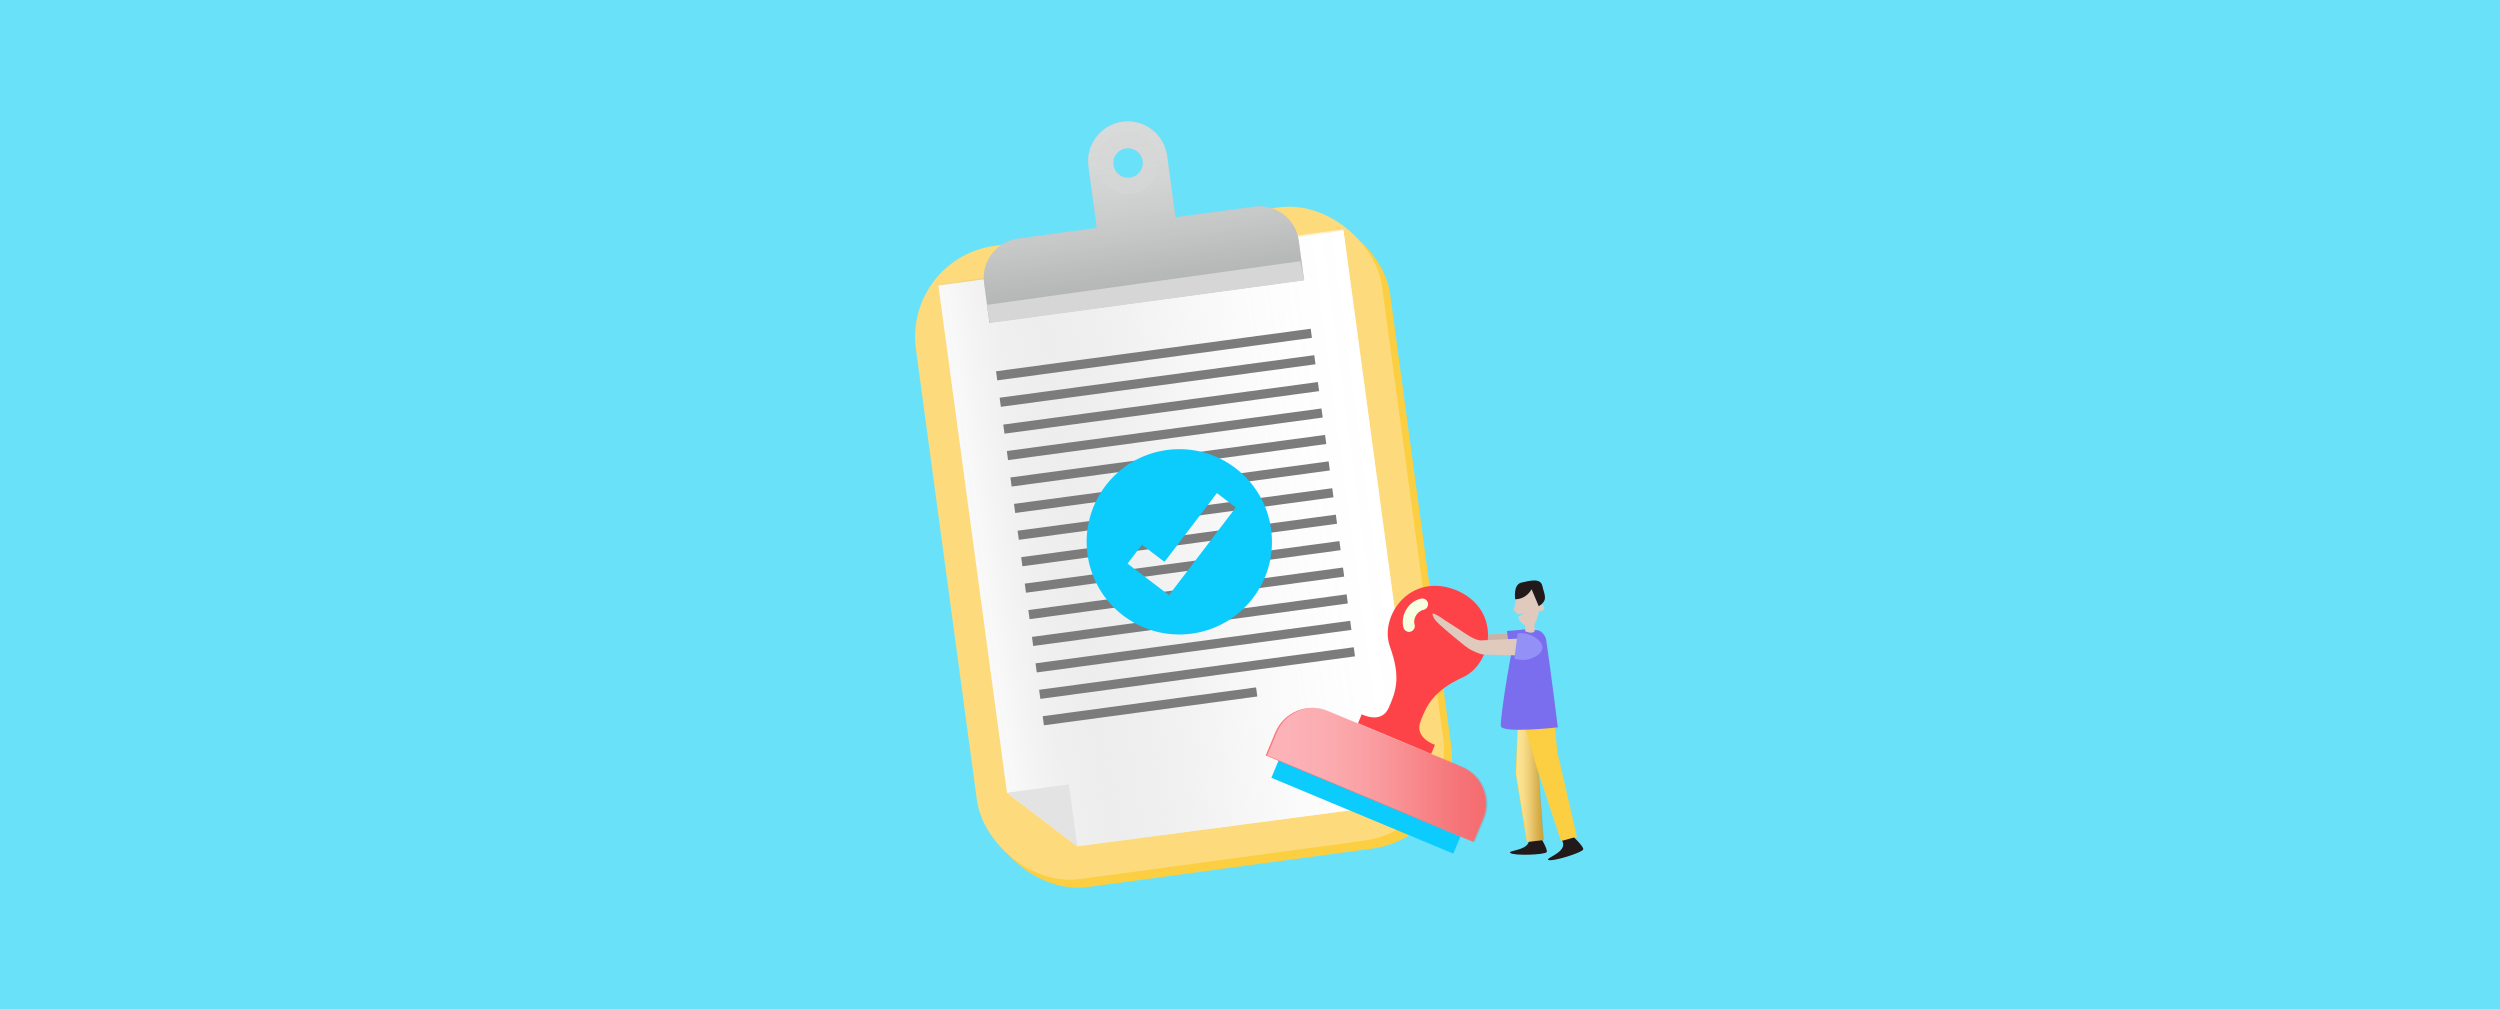<?xml version="1.0" encoding="UTF-8"?>
<svg xmlns="http://www.w3.org/2000/svg" xmlns:xlink="http://www.w3.org/1999/xlink" viewBox="0 0 1090 440">
  <defs>
    <style>
      .cls-1, .cls-2, .cls-3, .cls-4, .cls-5, .cls-6, .cls-7, .cls-8, .cls-9, .cls-10, .cls-11, .cls-12, .cls-13, .cls-14, .cls-15, .cls-16, .cls-17, .cls-18, .cls-19, .cls-20, .cls-21, .cls-22, .cls-23, .cls-24 {
        stroke-width: 0px;
      }

      .cls-1, .cls-2, .cls-3, .cls-4, .cls-6, .cls-7, .cls-8 {
        mix-blend-mode: multiply;
      }

      .cls-1, .cls-12 {
        fill: #0bccfd;
      }

      .cls-2 {
        fill: url(#Degradado_sin_nombre_6);
      }

      .cls-2, .cls-3 {
        opacity: .62;
      }

      .cls-25 {
        fill: none;
        stroke: #7c7c7c;
        stroke-miterlimit: 10;
        stroke-width: 4px;
      }

      .cls-3, .cls-15 {
        fill: #d6d6d6;
      }

      .cls-4 {
        fill: url(#Degradado_sin_nombre_53-2);
      }

      .cls-4, .cls-6, .cls-7, .cls-8 {
        opacity: .43;
      }

      .cls-26 {
        isolation: isolate;
      }

      .cls-5 {
        fill: url(#Degradado_sin_nombre_6-2);
      }

      .cls-6 {
        fill: url(#Degradado_sin_nombre_53);
      }

      .cls-7 {
        fill: url(#Degradado_sin_nombre_57);
      }

      .cls-8 {
        fill: url(#Degradado_sin_nombre_46);
      }

      .cls-9 {
        fill: #f6ffdf;
      }

      .cls-10 {
        fill: #fa7a81;
      }

      .cls-11 {
        fill: #7a6eee;
      }

      .cls-13 {
        fill: #21191a;
      }

      .cls-14 {
        fill: #c9b3a6;
      }

      .cls-16 {
        fill: #dfcabd;
      }

      .cls-17 {
        fill: #bdbfbf;
      }

      .cls-18 {
        fill: #9391f7;
      }

      .cls-19 {
        fill: #fbcf41;
      }

      .cls-20 {
        fill: #fdda7b;
      }

      .cls-21 {
        fill: #69e2f9;
      }

      .cls-22 {
        fill: #fff;
      }

      .cls-23 {
        fill: #e3e3e3;
      }

      .cls-24 {
        fill: #fd4348;
      }
    </style>
    <linearGradient id="Degradado_sin_nombre_6" data-name="Degradado sin nombre 6" x1="411.99" y1="168.11" x2="590.23" y2="168.11" gradientTransform="translate(-4.9 137.1) rotate(-7.7)" gradientUnits="userSpaceOnUse">
      <stop offset="0" stop-color="#9b9b9a" stop-opacity=".1"/>
      <stop offset=".02" stop-color="#9c9c9b" stop-opacity=".11"/>
      <stop offset=".13" stop-color="#b3b3b2" stop-opacity=".32"/>
      <stop offset=".24" stop-color="#c7c7c6" stop-opacity=".5"/>
      <stop offset=".36" stop-color="#d8d8d8" stop-opacity=".65"/>
      <stop offset=".48" stop-color="#e6e6e6" stop-opacity=".78"/>
      <stop offset=".6" stop-color="#f1f1f1" stop-opacity=".88"/>
      <stop offset=".72" stop-color="#f8f8f8" stop-opacity=".95"/>
      <stop offset=".86" stop-color="#fdfdfd" stop-opacity=".99"/>
      <stop offset="1" stop-color="#fff"/>
    </linearGradient>
    <linearGradient id="Degradado_sin_nombre_46" data-name="Degradado sin nombre 46" x1="661.06" y1="336.04" x2="673.05" y2="336.04" gradientUnits="userSpaceOnUse">
      <stop offset="0" stop-color="#fff"/>
      <stop offset=".14" stop-color="#fcfbfb" stop-opacity=".99"/>
      <stop offset=".26" stop-color="#f3f0f0" stop-opacity=".97"/>
      <stop offset=".39" stop-color="#e5dedd" stop-opacity=".93"/>
      <stop offset=".51" stop-color="#d1c4c3" stop-opacity=".88"/>
      <stop offset=".63" stop-color="#b8a3a1" stop-opacity=".82"/>
      <stop offset=".74" stop-color="#987b77" stop-opacity=".73"/>
      <stop offset=".86" stop-color="#734a45" stop-opacity=".64"/>
      <stop offset=".97" stop-color="#49140e" stop-opacity=".53"/>
      <stop offset="1" stop-color="#3f0700" stop-opacity=".5"/>
    </linearGradient>
    <linearGradient id="Degradado_sin_nombre_6-2" data-name="Degradado sin nombre 6" y1="279.76" x2="439.25" y2="279.76" xlink:href="#Degradado_sin_nombre_6"/>
    <linearGradient id="Degradado_sin_nombre_57" data-name="Degradado sin nombre 57" x1="552.5" y1="337.89" x2="648.57" y2="337.89" gradientUnits="userSpaceOnUse">
      <stop offset="0" stop-color="#fff"/>
      <stop offset=".14" stop-color="#fefbfb" stop-opacity=".99"/>
      <stop offset=".27" stop-color="#fdf2f1" stop-opacity=".97"/>
      <stop offset=".4" stop-color="#fae1e0" stop-opacity=".93"/>
      <stop offset=".53" stop-color="#f7cac8" stop-opacity=".87"/>
      <stop offset=".65" stop-color="#f3ada9" stop-opacity=".8"/>
      <stop offset=".77" stop-color="#ee8883" stop-opacity=".71"/>
      <stop offset=".89" stop-color="#e85e57" stop-opacity=".61"/>
      <stop offset="1" stop-color="#e3332a" stop-opacity=".5"/>
    </linearGradient>
    <linearGradient id="Degradado_sin_nombre_53" data-name="Degradado sin nombre 53" x1="501.11" y1="-66.44" x2="501.11" y2="72" gradientTransform="translate(-4.9 137.1) rotate(-7.7)" gradientUnits="userSpaceOnUse">
      <stop offset=".34" stop-color="#fff"/>
      <stop offset=".44" stop-color="#fcfcfc" stop-opacity=".99"/>
      <stop offset=".54" stop-color="#f4f4f4" stop-opacity=".96"/>
      <stop offset=".63" stop-color="#e6e6e6" stop-opacity=".92"/>
      <stop offset=".72" stop-color="#d3d3d3" stop-opacity=".85"/>
      <stop offset=".8" stop-color="#bbb" stop-opacity=".76"/>
      <stop offset=".89" stop-color="#9d9d9d" stop-opacity=".66"/>
      <stop offset=".98" stop-color="#7a7a7a" stop-opacity=".54"/>
      <stop offset="1" stop-color="#707070" stop-opacity=".5"/>
    </linearGradient>
    <linearGradient id="Degradado_sin_nombre_53-2" data-name="Degradado sin nombre 53" x1="501.11" y1="-66.44" x2="501.11" y2="72" xlink:href="#Degradado_sin_nombre_53"/>
  </defs>
  <g class="cls-26">
    <g id="Capa_1" data-name="Capa 1">
      <rect class="cls-21" width="1090" height="440"/>
      <g>
        <rect class="cls-19" x="415.26" y="101" width="205.06" height="278.6" rx="40" ry="40" transform="translate(-27.53 71.55) rotate(-7.7)"/>
        <rect class="cls-20" x="411.73" y="97.55" width="205.06" height="278.6" rx="40" ry="40" transform="translate(-27.1 71.04) rotate(-7.7)"/>
        <polygon class="cls-22" points="619.39 349.24 469.7 368.99 439.04 345.63 409.14 124.47 585.77 100.59 619.39 349.24"/>
        <polygon class="cls-2" points="619.39 349.24 469.7 368.99 439.04 345.63 409.05 123.85 585.68 99.97 619.39 349.24"/>
        <path class="cls-17" d="m546.8,90.1l-34.3,4.64-3.63-26.84c-1.28-9.43-10.04-16.11-19.47-14.83s-16.11,10.04-14.83,19.47l3.63,26.84-34.3,4.64c-9.43,1.28-16.11,10.04-14.83,19.47l2.32,17.15,137.19-18.55-2.32-17.15c-1.28-9.43-10.04-16.11-19.47-14.83Zm-55.83-25.46c3.55-.48,6.82,2.01,7.3,5.56s-2.01,6.82-5.56,7.3-6.82-2.01-7.3-5.56,2.01-6.82,5.56-7.3Z"/>
        <line class="cls-25" x1="434.54" y1="163.86" x2="571.73" y2="145.31"/>
        <line class="cls-25" x1="436.1" y1="175.39" x2="573.29" y2="156.84"/>
        <line class="cls-25" x1="437.69" y1="187.1" x2="574.87" y2="168.55"/>
        <line class="cls-25" x1="439.24" y1="198.62" x2="576.43" y2="180.07"/>
        <line class="cls-25" x1="440.8" y1="210.15" x2="577.99" y2="191.6"/>
        <line class="cls-25" x1="442.36" y1="221.68" x2="579.55" y2="203.13"/>
        <line class="cls-25" x1="443.94" y1="233.38" x2="581.13" y2="214.84"/>
        <line class="cls-25" x1="445.5" y1="244.91" x2="582.69" y2="226.36"/>
        <line class="cls-25" x1="447.06" y1="256.44" x2="584.25" y2="237.89"/>
        <line class="cls-25" x1="448.62" y1="267.97" x2="585.81" y2="249.42"/>
        <line class="cls-25" x1="450.2" y1="279.67" x2="587.39" y2="261.12"/>
        <line class="cls-25" x1="451.76" y1="291.2" x2="588.95" y2="272.65"/>
        <line class="cls-25" x1="453.32" y1="302.73" x2="590.51" y2="284.18"/>
        <line class="cls-25" x1="454.88" y1="314.25" x2="547.91" y2="301.68"/>
        <path class="cls-1" d="m508.76,196.2c-22.11,2.99-37.61,23.34-34.62,45.45,2.99,22.11,23.34,37.61,45.45,34.62,22.11-2.99,37.61-23.34,34.62-45.45s-23.34-37.61-45.45-34.62Zm7.19,55.05l-6.28,8.24-8.24-6.28-9.81-7.47,6.28-8.24,9.81,7.48,22.86-30,8.24,6.28-22.86,30Z"/>
        <path class="cls-13" d="m671.02,363.94s3.98,6.37,3.34,7.56c-.64,1.2-14.15,1.71-15.85.4-1.7-1.3,10.17-.93,7.79-7.11"/>
        <polygon class="cls-19" points="662.02 306.44 660.86 337.41 665.69 367.1 672.85 366.27 670.11 328.15 671.34 304.98 662.02 306.44"/>
        <polygon class="cls-8" points="662.22 306.44 661.06 337.41 665.89 367.1 673.05 366.27 670.31 328.15 671.53 304.98 662.22 306.44"/>
        <path class="cls-14" d="m661.39,276.18c-5.5.13-10.25.4-15.74.44-2.91.02-7.33-3.56-9.67-5.14-2.02-1.36-4.04-2.72-6.06-4.08,0,0-2.63-2.1-4.68-2.89-.17-.07-.32-.1-.49-.03-.01,2.21,2.42,4.27,3.87,5.65,2.07,1.96,4.21,3.84,6.39,5.67,2.26,1.89,4.5,4.11,7.19,5.39,1.76.84,3.57,1.71,5.44,1.72,2.16.01,4.36.22,6.53.3,2.34.09,4.68.17,7.02.25,1.17.04,2.34.08,3.51.12.53.02,2.8-1.29,3.14-.94,0,0-6.44-6.46-6.44-6.46Z"/>
        <polygon class="cls-11" points="657 275.1 657.91 281.38 664.99 279.8 664.99 274.48 657 275.1"/>
        <rect class="cls-12" x="553.03" y="345.73" width="85.95" height="10.28" transform="translate(180.94 -202.35) rotate(22.64)"/>
        <path class="cls-24" d="m635,257.35c-20.15-8.18-33.8,11.32-28.98,24.58,4.82,13.26,2.65,19.55-.58,26.75-3.23,7.2-11.72,2.76-11.72,2.76l-1.68,4.02,15.96,6.65,15.96,6.65,1.68-4.02s-9.13-2.91-6.29-10.27c2.84-7.36,5.78-13.33,18.59-19.24,12.81-5.91,17.05-29.33-2.94-37.89Z"/>
        <path class="cls-10" d="m642.35,367.15l4.2-10.06c3.69-8.85-.53-19.12-9.38-22.81l-58.34-24.33c-8.85-3.69-19.12.53-22.81,9.38l-4.2,10.06,90.54,37.75Z"/>
        <path class="cls-13" d="m685.06,363.94s5.54,5.07,5.24,6.4-13.18,5.42-15.17,4.62c-1.99-.8,9.55-3.61,5.61-8.93"/>
        <polygon class="cls-19" points="662.26 307.72 670.09 334.91 680.59 366.71 687.53 364.79 678.94 327.55 676.94 305.59 662.26 307.72"/>
        <path class="cls-16" d="m673.3,265.08c-.36-2.06-1.56-1.17-2.17-1.25-.32-.04-.96-2.09-1.48-4.02-.52-1.89-1.18-4.09-3.22-3.78l-1.79.17c-2.03.31-3.49,2.7-3.77,4.62-.1.71,0,1.99-.18,2.56-.32,1.04-.61,1.86-.81,2.37-.09.23.07.46.31.5.32.06.72.34,1.05,1.25.04.11.08.22.12.34.73-.1,1.79-.25,2.96-.4-.07.01-1.49.96-2.51,1.55.81,1.86,2.22,4.08,4.97,4.02,3.56-.09,4.11-6.46,4.11-6.46,0,0,2.66-.02,2.41-1.46Z"/>
        <path class="cls-11" d="m674.14,278.98c-.25-1.7-1.94-3.95-3.65-4.18-3.47-.48-7.24-.52-8.79.35-2.05,1.14-7.73,38.08-7.34,41.4.39,3.33,24.85.58,24.85.58,0,0-2.98-24.06-5.07-38.15Z"/>
        <path class="cls-16" d="m661.44,278.45c-5.49.25-10.24.6-15.72.76-2.9.08-7.4-3.41-9.78-4.94-2.05-1.32-4.1-2.64-6.15-3.95,0,0-2.67-2.05-4.74-2.79-.17-.06-.32-.1-.49-.02.03,2.21,2.5,4.23,3.98,5.57,2.11,1.91,4.29,3.76,6.5,5.53,2.3,1.84,4.58,4.02,7.29,5.24,1.78.8,3.6,1.64,5.47,1.61,2.16-.03,4.36.13,6.53.17,2.34.04,4.68.07,7.02.1,1.17.02,2.34.03,3.51.05.53,0,2.77-1.34,3.12-1,0,0-6.57-6.32-6.57-6.32Z"/>
        <path class="cls-18" d="m661.67,276.18l-1.39,11.01s3.87,1.2,7.08,0c11.84-4.44.23-12.45-5.69-11.01Z"/>
        <path class="cls-16" d="m664.99,271.91v3.32s3.04,1.41,4.12,0c-.11,0,0-5.41,0-5.41l-4.12,2.09Z"/>
        <path class="cls-13" d="m660.63,261.29s-1.05-6.47,2.77-7.3,8.28-2.13,9.08,1.55c.8,3.68,2.74,6.08-1.59,8.77l-3.12-7.42s-2.05,4.31-7.14,4.4Z"/>
        <polygon class="cls-23" points="439.04 345.63 466.05 341.98 469.7 368.99 439.04 345.63"/>
        <line class="cls-5" x1="439.04" y1="345.63" x2="469.7" y2="368.99"/>
        <path class="cls-7" d="m643.04,367.15l4.2-10.06c3.69-8.85-.53-19.12-9.38-22.81l-58.34-24.33c-8.85-3.69-19.12.53-22.81,9.38l-4.2,10.06,90.54,37.75Z"/>
        <path class="cls-9" d="m619.48,261.03c-5.45,1.16-9.02,7.32-7.55,12.63.35,1.26,1.79,2.16,3.08,1.75s2.12-1.73,1.75-3.08c-.07-.24-.12-.49-.17-.74-.1-.47.05.65.03.17,0-.12-.02-.25-.02-.37,0-.23,0-.46,0-.69,0-.12.03-.25.03-.37.01-.31-.11.64-.03.23.1-.5.22-.98.39-1.45.07-.2.3-.51-.06.13.05-.09.09-.19.13-.29.11-.23.23-.45.36-.66.12-.2.25-.39.38-.58.27-.4-.4.47-.08.11.08-.1.16-.19.25-.29.17-.19.35-.37.53-.54.08-.07.16-.14.24-.21.39-.35-.32.22-.11.08.4-.27.8-.52,1.23-.74s-.59.21-.14.05c.12-.04.23-.09.35-.13.24-.08.48-.14.73-.19,1.28-.27,2.14-1.84,1.75-3.08-.44-1.35-1.7-2.04-3.08-1.75h0Z"/>
        <path class="cls-6" d="m566.27,104.93c-1.28-9.43-10.04-16.11-19.47-14.83l-34.3,4.64-3.63-26.84c-1.28-9.43-10.04-16.11-19.47-14.83-9.43,1.28-16.11,10.04-14.83,19.47l3.63,26.84-34.3,4.64c-9.43,1.28-16.11,10.04-14.83,19.47l2.32,17.15,137.19-18.55-2.32-17.15Zm-72.6-20.37c-7.26.98-13.94-4.11-14.92-11.37-.98-7.26,4.11-13.94,11.37-14.92s13.94,4.11,14.92,11.37c.98,7.26-4.11,13.94-11.37,14.92Z"/>
        <path class="cls-4" d="m490.11,58.27c-7.26.98-12.35,7.66-11.37,14.92.98,7.26,7.66,12.35,14.92,11.37,7.26-.98,12.35-7.66,11.37-14.92-.98-7.26-7.66-12.35-14.92-11.37Zm2.6,19.23c-3.55.48-6.82-2.01-7.3-5.56-.48-3.55,2.01-6.82,5.56-7.3s6.82,2.01,7.3,5.56-2.01,6.82-5.56,7.3Z"/>
        <path class="cls-3" d="m490.11,58.27c-7.26.98-12.35,7.66-11.37,14.92.98,7.26,7.66,12.35,14.92,11.37,7.26-.98,12.35-7.66,11.37-14.92-.98-7.26-7.66-12.35-14.92-11.37Zm2.6,19.23c-3.55.48-6.82-2.01-7.3-5.56-.48-3.55,2.01-6.82,5.56-7.3s6.82,2.01,7.3,5.56-2.01,6.82-5.56,7.3Z"/>
        <polygon class="cls-15" points="430.26 132.91 431.56 140.84 568.7 122.23 566.97 113.87 430.26 132.91"/>
      </g>
    </g>
  </g>
</svg>